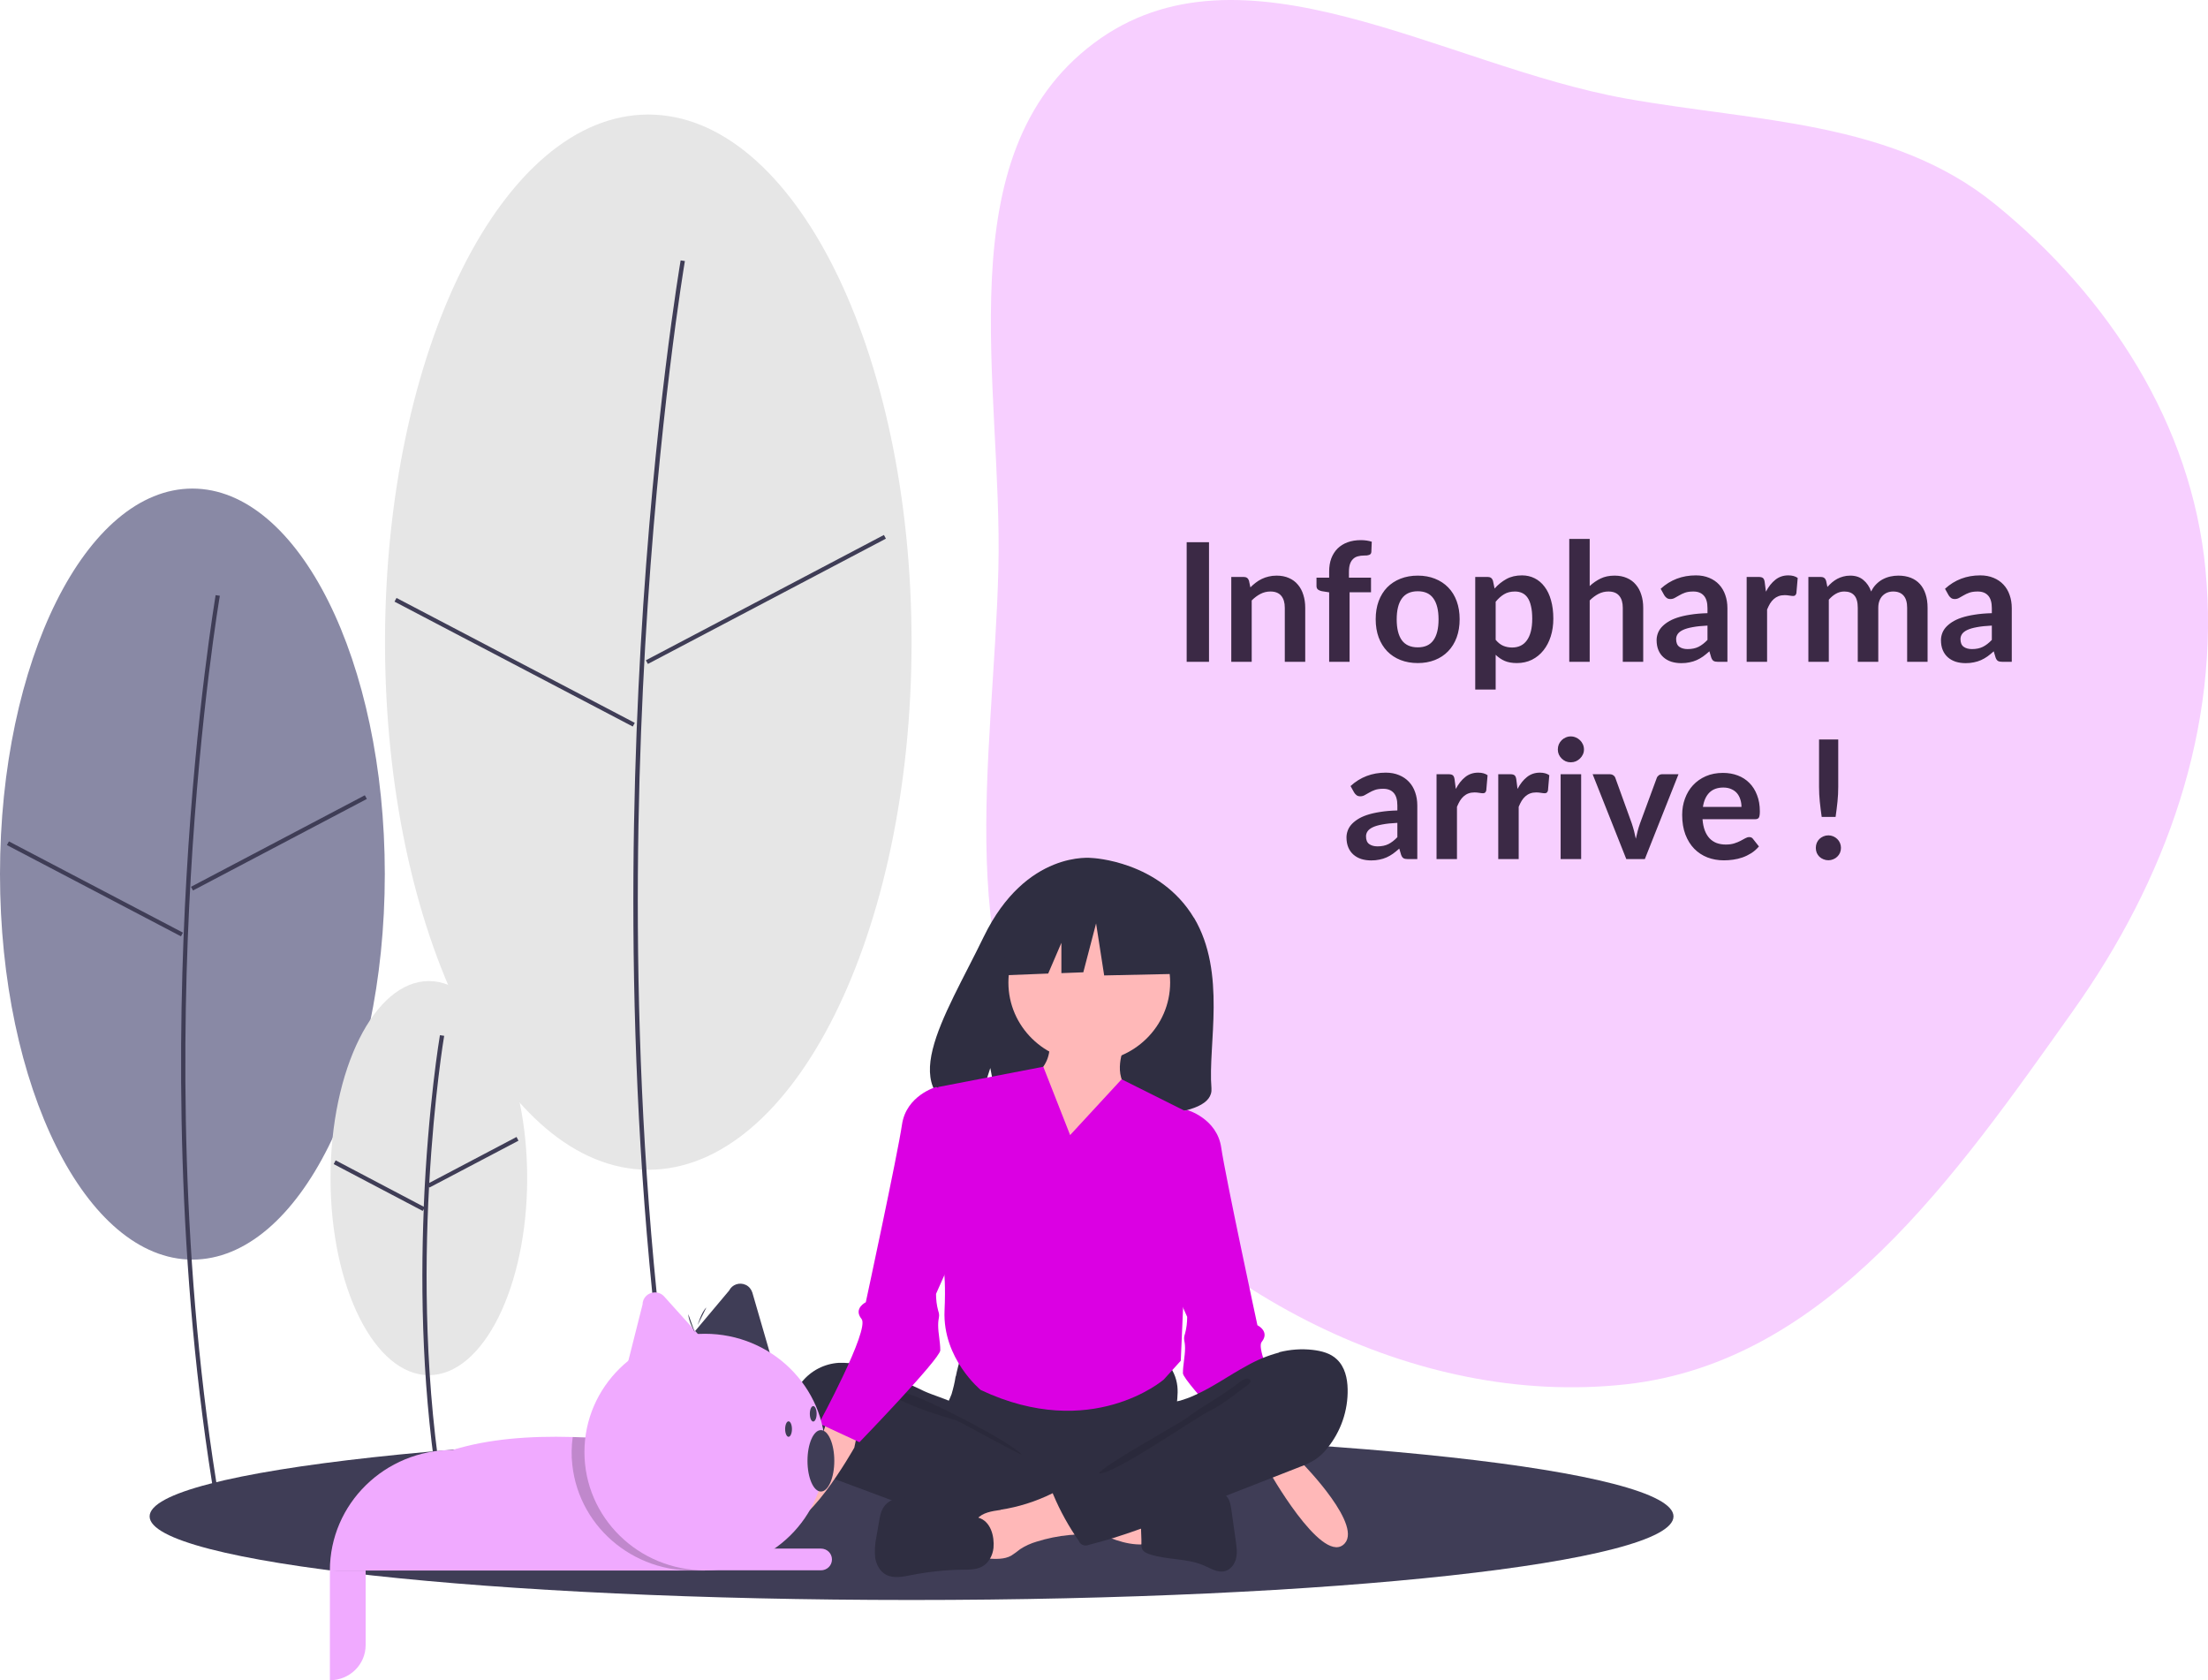 <svg width="347" height="264" viewBox="0 0 347 264" fill="none" xmlns="http://www.w3.org/2000/svg">
<path fill-rule="evenodd" clip-rule="evenodd" d="M255.526 15.484C276.122 19.164 297.37 18.957 313.543 32.091C331.422 46.611 344.404 66.673 346.599 89.444C349.008 114.428 340.365 138.347 325.766 158.88C307.445 184.649 287.193 214.058 255.526 217.534C222.041 221.21 188.143 202.729 167.738 176.227C149.173 152.117 156.153 119.736 156.899 89.444C157.615 60.351 148.455 24.372 171.909 6.784C195.121 -10.623 226.855 10.361 255.526 15.484Z" fill="#F7CFFF"/>
<g clip-path="url(#clip0_1773_136)">
<path d="M143.257 251.424C209.389 251.424 263 245.544 263 238.29C263 231.036 209.389 225.156 143.257 225.156C77.125 225.156 23.514 231.036 23.514 238.29C23.514 245.544 77.125 251.424 143.257 251.424Z" fill="#3F3D56"/>
<path d="M202.627 223.744L204.7 229.983C204.7 229.983 214.634 240.063 211.056 242.789C207.477 245.514 199.382 231.099 199.382 231.099L197.911 224.04L202.66 223.711L202.627 223.744Z" fill="#FFB8B8"/>
<path d="M183.562 175.411L186.572 174.426C186.572 174.426 191.255 175.739 191.923 180.336C192.592 184.933 197.61 208.246 197.61 208.246C197.61 208.246 199.616 209.231 198.279 210.873C196.941 212.515 204.968 227.29 204.968 227.29L198.613 230.246C198.613 230.246 185.903 217.112 185.903 215.798C185.903 214.485 186.237 213.171 186.237 211.858C186.237 210.545 185.903 210.545 186.237 209.56C186.471 208.706 186.572 207.819 186.572 206.933L184.23 201.679L183.562 175.411Z" fill="#DB00E3"/>
<path d="M30.237 197.936C46.936 197.936 60.474 170.813 60.474 137.355C60.474 103.898 46.936 76.775 30.237 76.775C13.537 76.775 0 103.898 0 137.355C0 170.813 13.537 197.936 30.237 197.936Z" fill="#8989A5"/>
<path d="M29.969 137.979C31.474 111.613 34.518 93.783 34.552 93.619L33.883 93.521C33.883 93.685 30.805 111.547 29.3 137.946C27.895 162.31 27.561 199.184 33.883 236.386L34.552 236.287C28.23 199.151 28.564 162.343 29.969 138.012V137.979Z" fill="#3F3D56"/>
<path d="M57.336 124.97L30.011 139.354L30.327 139.933L57.652 125.549L57.336 124.97Z" fill="#3F3D56"/>
<path d="M1.402 132.22L1.087 132.799L28.439 147.136L28.754 146.556L1.402 132.22Z" fill="#3F3D56"/>
<path d="M101.882 183.817C124.733 183.817 143.257 146.698 143.257 100.908C143.257 55.119 124.733 18 101.882 18C79.031 18 60.507 55.119 60.507 100.908C60.507 146.698 79.031 183.817 101.882 183.817Z" fill="#E6E6E6"/>
<path d="M101.38 101.729C103.454 65.644 107.602 41.247 107.635 41.017L106.966 40.919C106.933 41.149 102.752 65.578 100.678 101.696C98.771 135.024 98.303 185.459 106.966 236.386L107.635 236.287C99.005 185.459 99.474 135.057 101.38 101.762V101.729Z" fill="#3F3D56"/>
<path d="M138.91 84.065L101.503 103.755L101.819 104.334L139.226 84.644L138.91 84.065Z" fill="#3F3D56"/>
<path d="M62.315 93.964L62 94.543L99.442 114.169L99.757 113.59L62.315 93.964Z" fill="#3F3D56"/>
<path d="M67.397 216.094C75.932 216.094 82.85 202.231 82.85 185.13C82.85 168.03 75.932 154.167 67.397 154.167C58.863 154.167 51.944 168.03 51.944 185.13C51.944 202.231 58.863 216.094 67.397 216.094Z" fill="#E6E6E6"/>
<path d="M67.397 186.444L67.498 186.608L81.479 179.253L81.178 178.662L67.464 185.885C68.234 172.16 69.772 162.934 69.805 162.77L69.137 162.671C69.103 162.868 67.263 173.802 66.595 189.629L52.747 182.339L52.446 182.93L66.427 190.285L66.595 189.99C66.059 203.058 66.36 219.41 69.137 235.762L69.805 235.663C66.762 217.801 66.695 200.005 67.431 186.444H67.397Z" fill="#3F3D56"/>
<path d="M187.642 144.251C182.257 135.254 171.621 134.827 171.621 134.827C171.621 134.827 161.252 133.514 154.596 147.206C148.408 159.979 139.845 172.292 153.224 175.28L155.633 167.826L157.138 175.838C159.044 175.969 160.951 176.002 162.857 175.936C177.173 175.477 190.82 176.068 190.385 170.978C189.816 164.214 192.793 152.886 187.642 144.218V144.251Z" fill="#2F2E41"/>
<path d="M150.181 216.291C150.047 217.243 149.813 218.162 149.545 219.082C149.211 219.968 148.742 220.789 148.441 221.708C147.505 224.565 148.809 227.783 150.85 229.983C152.622 231.887 154.93 233.266 157.506 233.89C159.379 234.35 161.319 234.416 163.225 234.481C168.543 234.645 173.995 234.81 179.013 233.135C180.618 232.577 182.157 231.887 183.595 231.066C184.063 230.837 184.465 230.541 184.799 230.147C185.167 229.622 185.234 228.899 185.234 228.243C185.234 226.01 184.766 223.81 184.866 221.577C184.933 220.329 185.167 219.114 185.033 217.867C184.732 215.01 182.625 212.679 179.782 211.989C178.344 211.694 176.872 211.858 175.434 211.989C171.654 212.35 167.874 212.515 164.061 212.482C160.181 212.482 156.335 211.858 152.489 211.825C151.351 211.825 151.385 212.153 151.017 213.237C150.682 214.255 150.415 215.273 150.214 216.291H150.181Z" fill="#2F2E41"/>
<path d="M135.029 214.485C133.992 214.222 132.922 214.124 131.851 214.156C129.577 214.288 127.47 215.371 126.031 217.144C124.626 218.917 124.058 221.216 124.459 223.449C124.727 224.631 125.128 225.78 125.73 226.864C126.566 228.571 127.603 230.246 129.142 231.362C130.078 231.953 131.115 232.446 132.152 232.774L140.414 235.86C141.618 236.32 142.856 236.78 144.06 237.174C150.214 239.275 156.636 240.556 163.125 240.917C165.098 241.048 167.105 241.081 169.045 240.621C169.513 240.556 169.948 240.326 170.249 239.965C170.417 239.702 170.483 239.407 170.517 239.078L171.019 235.565C171.119 235.072 171.119 234.58 170.985 234.087C170.751 233.496 170.182 233.135 169.614 232.807C164.195 229.72 157.874 228.013 153.291 223.777C152.221 222.792 151.318 221.216 150.013 220.526C148.542 219.771 146.802 219.311 145.264 218.622C141.919 217.079 138.641 215.306 134.995 214.485H135.029Z" fill="#2F2E41"/>
<path opacity="0.1" d="M143.257 219.213C146.167 220.132 158.476 226.371 160.583 228.571C160.315 228.67 150.716 223.35 150.415 223.252C147.806 222.464 145.163 221.676 142.688 220.559C142.187 220.329 139.444 219.246 139.578 218.622C139.711 217.932 142.755 219.049 143.257 219.213Z" fill="black"/>
<path d="M179.615 242.723C179.782 242.723 179.949 242.69 180.083 242.592C180.217 242.427 180.25 242.263 180.217 242.066V237.272C178.812 236.616 177.24 236.419 175.735 236.189L168.61 235.237C168.778 235.237 167.507 238.29 167.707 238.684C168.042 239.407 170.684 240.03 171.453 240.359C174.029 241.541 176.738 242.821 179.648 242.69L179.615 242.723Z" fill="#FFB8B8"/>
<path d="M157.238 237.272C155.9 237.469 154.395 237.666 153.525 238.717C152.422 240.03 152.89 242 153.425 243.609C153.492 243.938 153.659 244.233 153.893 244.496C154.261 244.857 154.796 244.89 155.298 244.923C156.536 244.988 157.84 245.054 158.91 244.463C159.412 244.135 159.88 243.806 160.315 243.445C161.118 242.92 161.988 242.526 162.891 242.263C164.563 241.738 166.302 241.377 168.075 241.212C168.778 241.212 169.447 241.048 170.115 240.851C170.784 240.621 171.32 240.129 171.554 239.472C171.788 238.586 171.286 237.699 170.784 236.944C170.182 235.992 169.513 235.007 168.61 234.284C167.272 233.266 166.637 234.054 165.299 234.711C162.757 235.959 160.048 236.813 157.272 237.239L157.238 237.272Z" fill="#FFB8B8"/>
<path d="M153.726 238.454L145.197 235.959C144.16 235.598 143.09 235.401 142.019 235.335C140.949 235.335 139.812 235.696 139.109 236.517C138.44 237.272 138.273 238.356 138.106 239.341L137.738 241.475C137.504 242.559 137.437 243.642 137.537 244.759C137.705 245.842 138.273 246.926 139.243 247.451C140.414 248.075 141.886 247.78 143.19 247.517C145.866 246.991 148.575 246.696 151.284 246.663C152.321 246.663 153.392 246.663 154.295 246.203C155.365 245.645 156.001 244.463 156.134 243.248C156.302 241.41 155.699 239.045 153.76 238.487L153.726 238.454Z" fill="#2F2E41"/>
<path d="M182.993 236.287C184.097 236.09 185.067 235.466 186.137 235.105C187.642 234.58 189.248 234.58 190.82 234.58C191.388 234.58 192.024 234.58 192.492 234.908C193.194 235.368 193.362 236.287 193.496 237.108L194.198 242.066C194.332 242.986 194.465 243.971 194.265 244.857C194.064 245.744 193.429 246.663 192.492 246.893C191.388 247.188 190.285 246.466 189.214 246.006C186.572 244.857 183.528 245.153 180.752 244.266C180.25 244.102 179.682 243.872 179.481 243.38C179.381 243.117 179.347 242.821 179.381 242.526C179.414 240.95 179.08 238.75 179.581 237.239C180.016 235.86 181.688 236.254 182.926 236.254L182.993 236.287Z" fill="#2F2E41"/>
<path d="M201.055 212.482C202.76 212.055 204.533 211.924 206.273 212.121C207.677 212.285 209.116 212.646 210.119 213.631C211.357 214.813 211.758 216.586 211.791 218.294C211.858 221.676 210.721 224.959 208.58 227.586C208.079 228.243 207.443 228.834 206.741 229.326C206.005 229.786 205.202 230.18 204.366 230.475L185.903 237.699C181.053 239.604 176.17 241.508 171.119 242.756C170.55 243.018 169.848 242.789 169.58 242.23C169.58 242.23 169.58 242.23 169.58 242.198C167.975 239.899 166.603 237.436 165.533 234.875C165.433 234.711 165.433 234.514 165.466 234.317C165.533 234.219 165.633 234.153 165.734 234.087L178.778 226.667C179.748 226.174 180.618 225.55 181.421 224.861C181.989 224.302 182.458 223.679 182.792 222.989C183.06 222.431 183.093 221.117 183.428 220.691C183.762 220.297 184.933 220.264 185.468 220.1C186.237 219.87 186.973 219.607 187.676 219.279C190.586 217.998 193.194 216.094 196.004 214.583C197.576 213.697 199.248 213.007 200.988 212.547L201.055 212.482Z" fill="#2F2E41"/>
<path opacity="0.1" d="M193.663 218.031C191.422 219.706 188.512 221.249 186.304 222.956C185.535 223.547 172.892 230.574 172.724 231.526C174.798 231.887 188.01 222.726 189.917 221.807C191.823 220.888 193.495 219.607 195.134 218.326C195.569 217.998 197.342 217.013 196.138 216.652C195.469 216.455 194.198 217.703 193.696 218.031H193.663Z" fill="black"/>
<path d="M171.186 166.874C178.205 166.874 183.896 161.288 183.896 154.397C183.896 147.506 178.205 141.919 171.186 141.919C164.166 141.919 158.476 147.506 158.476 154.397C158.476 161.288 164.166 166.874 171.186 166.874Z" fill="#FFB8B8"/>
<path d="M176.537 164.904C176.537 164.904 174.531 169.829 178.21 171.799C181.889 173.769 166.838 189.53 166.838 189.53L160.148 170.486C160.148 170.486 165.834 168.516 164.831 163.262L176.537 164.904Z" fill="#FFB8B8"/>
<path d="M168.176 178.366L176.27 169.599L187.241 175.083L185.568 213.828L182.893 216.783C182.893 216.783 171.52 226.634 154.127 218.425C154.127 218.425 148.107 213.5 148.441 205.948C148.776 198.396 147.772 197.411 147.772 197.411L147.438 170.814L163.961 167.629L168.176 178.366Z" fill="#DB00E3"/>
<path d="M131.015 220.132L128.941 226.371C128.941 226.371 119.007 236.451 122.586 239.177C126.165 241.902 134.259 227.487 134.259 227.487L135.731 220.428L130.982 220.1L131.015 220.132Z" fill="#FFB8B8"/>
<path d="M150.114 171.799L147.103 170.814C147.103 170.814 142.421 172.128 141.752 176.724C141.083 181.321 136.066 204.634 136.066 204.634C136.066 204.634 134.059 205.619 135.397 207.261C136.735 208.903 128.707 223.679 128.707 223.679L135.062 226.634C135.062 226.634 147.772 213.5 147.772 212.186C147.772 210.873 147.438 209.56 147.438 208.246C147.438 206.933 147.772 206.933 147.438 205.948C147.204 205.094 147.103 204.207 147.103 203.321L149.445 198.067L150.114 171.799Z" fill="#DB00E3"/>
<path d="M185.267 143.364L174.765 137.913L160.248 140.146L157.238 153.28L164.73 152.985L166.804 148.158V152.919L170.249 152.788L172.256 145.104L173.527 153.28L185.769 153.018L185.267 143.364Z" fill="#2F2E41"/>
<path d="M110.779 227.849V246.794H51.844C51.844 236.32 60.474 227.849 71.144 227.849C76.662 226.141 83.051 225.616 89.975 225.813C96.53 225.977 103.521 226.798 110.779 227.849Z" fill="#F0AAFF"/>
<path d="M102.35 242.657H130.045C131.015 242.657 131.784 243.412 131.784 244.365C131.784 245.317 131.015 246.072 130.045 246.072H102.35V242.624V242.657Z" fill="#3F3D56"/>
<path d="M107.167 211.628L114.592 202.795C115.06 201.843 116.231 201.449 117.201 201.909C117.703 202.139 118.071 202.598 118.238 203.124L121.181 213.27L107.2 211.661L107.167 211.628Z" fill="#3F3D56"/>
<path d="M98.169 216.127L100.979 204.995C100.979 203.945 101.849 203.091 102.919 203.091C103.487 203.091 104.023 203.321 104.391 203.748L111.515 211.661L98.169 216.127Z" fill="#F0AAFF"/>
<path d="M51.844 246.794H57.463V258.517C57.463 261.57 54.955 264.033 51.844 264.033V246.827V246.794Z" fill="#F0AAFF"/>
<path d="M101.313 243.347H129.008C129.978 243.347 130.747 244.102 130.747 245.054C130.747 246.006 129.978 246.762 129.008 246.762H101.313V243.314V243.347Z" fill="#F0AAFF"/>
<path opacity="0.2" d="M110.779 227.849V246.696C100.377 247.779 91.045 240.392 89.941 230.18C89.774 228.735 89.807 227.258 90.008 225.813C96.564 225.977 103.554 226.798 110.813 227.849H110.779Z" fill="black"/>
<path d="M110.779 246.762C121.235 246.762 129.711 238.441 129.711 228.177C129.711 217.913 121.235 209.592 110.779 209.592C100.324 209.592 91.848 217.913 91.848 228.177C91.848 238.441 100.324 246.762 110.779 246.762Z" fill="#F0AAFF"/>
<path d="M129.008 234.383C130.172 234.383 131.115 232.222 131.115 229.556C131.115 226.89 130.172 224.729 129.008 224.729C127.844 224.729 126.901 226.89 126.901 229.556C126.901 232.222 127.844 234.383 129.008 234.383Z" fill="#3F3D56"/>
<path d="M123.924 225.78C124.22 225.78 124.459 225.236 124.459 224.565C124.459 223.894 124.22 223.35 123.924 223.35C123.629 223.35 123.389 223.894 123.389 224.565C123.389 225.236 123.629 225.78 123.924 225.78Z" fill="#3F3D56"/>
<path d="M127.804 223.383C128.1 223.383 128.339 222.839 128.339 222.168C128.339 221.497 128.1 220.953 127.804 220.953C127.508 220.953 127.269 221.497 127.269 222.168C127.269 222.839 127.508 223.383 127.804 223.383Z" fill="#3F3D56"/>
<path d="M109.207 209.395C109.207 209.395 108.17 207.589 108.17 206.506L109.207 209.395Z" fill="#3F3D56"/>
<path d="M109.642 208.213C109.642 208.213 110.21 206.21 111.013 205.455L109.642 208.213Z" fill="#3F3D56"/>
</g>
<path d="M190.003 104H186.493V85.202H190.003V104ZM196.505 92.3C196.774 92.031 197.055 91.784 197.35 91.559C197.653 91.325 197.97 91.13 198.299 90.974C198.637 90.809 198.997 90.684 199.378 90.597C199.759 90.502 200.175 90.454 200.626 90.454C201.354 90.454 202 90.58 202.563 90.831C203.126 91.074 203.594 91.42 203.967 91.871C204.348 92.313 204.634 92.846 204.825 93.47C205.024 94.085 205.124 94.766 205.124 95.511V104H201.913V95.511C201.913 94.696 201.727 94.068 201.354 93.626C200.981 93.175 200.414 92.95 199.651 92.95C199.096 92.95 198.576 93.076 198.091 93.327C197.606 93.578 197.146 93.921 196.713 94.354V104H193.502V90.662H195.465C195.881 90.662 196.154 90.857 196.284 91.247L196.505 92.3ZM208.885 104V93.08L207.728 92.898C207.477 92.846 207.273 92.759 207.117 92.638C206.97 92.508 206.896 92.326 206.896 92.092V90.779H208.885V89.791C208.885 89.028 208.998 88.344 209.223 87.737C209.457 87.13 209.787 86.615 210.211 86.19C210.645 85.765 211.169 85.44 211.784 85.215C212.4 84.99 213.093 84.877 213.864 84.877C214.48 84.877 215.052 84.959 215.58 85.124L215.515 86.736C215.507 86.857 215.472 86.957 215.411 87.035C215.351 87.104 215.268 87.161 215.164 87.204C215.069 87.239 214.956 87.265 214.826 87.282C214.696 87.291 214.558 87.295 214.41 87.295C214.029 87.295 213.687 87.338 213.383 87.425C213.089 87.503 212.837 87.646 212.629 87.854C212.421 88.053 212.261 88.322 212.148 88.66C212.044 88.989 211.992 89.401 211.992 89.895V90.779H215.463V93.067H212.096V104H208.885ZM222.814 90.454C223.802 90.454 224.699 90.614 225.505 90.935C226.32 91.256 227.013 91.711 227.585 92.3C228.166 92.889 228.612 93.609 228.924 94.458C229.236 95.307 229.392 96.256 229.392 97.305C229.392 98.362 229.236 99.316 228.924 100.165C228.612 101.014 228.166 101.738 227.585 102.336C227.013 102.934 226.32 103.393 225.505 103.714C224.699 104.035 223.802 104.195 222.814 104.195C221.818 104.195 220.912 104.035 220.097 103.714C219.283 103.393 218.585 102.934 218.004 102.336C217.432 101.738 216.986 101.014 216.665 100.165C216.353 99.316 216.197 98.362 216.197 97.305C216.197 96.256 216.353 95.307 216.665 94.458C216.986 93.609 217.432 92.889 218.004 92.3C218.585 91.711 219.283 91.256 220.097 90.935C220.912 90.614 221.818 90.454 222.814 90.454ZM222.814 101.725C223.924 101.725 224.743 101.352 225.271 100.607C225.809 99.862 226.077 98.77 226.077 97.331C226.077 95.892 225.809 94.796 225.271 94.042C224.743 93.288 223.924 92.911 222.814 92.911C221.688 92.911 220.851 93.292 220.305 94.055C219.768 94.809 219.499 95.901 219.499 97.331C219.499 98.761 219.768 99.853 220.305 100.607C220.851 101.352 221.688 101.725 222.814 101.725ZM235.053 100.542C235.417 100.984 235.811 101.296 236.236 101.478C236.669 101.66 237.137 101.751 237.64 101.751C238.125 101.751 238.563 101.66 238.953 101.478C239.343 101.296 239.672 101.019 239.941 100.646C240.218 100.273 240.431 99.805 240.578 99.242C240.725 98.67 240.799 97.998 240.799 97.227C240.799 96.447 240.734 95.788 240.604 95.251C240.483 94.705 240.305 94.263 240.071 93.925C239.837 93.587 239.551 93.34 239.213 93.184C238.884 93.028 238.507 92.95 238.082 92.95C237.415 92.95 236.847 93.093 236.379 93.379C235.911 93.656 235.469 94.051 235.053 94.562V100.542ZM234.884 92.482C235.43 91.867 236.05 91.368 236.743 90.987C237.436 90.606 238.251 90.415 239.187 90.415C239.915 90.415 240.578 90.567 241.176 90.87C241.783 91.173 242.303 91.615 242.736 92.196C243.178 92.768 243.516 93.479 243.75 94.328C243.993 95.169 244.114 96.135 244.114 97.227C244.114 98.224 243.98 99.147 243.711 99.996C243.442 100.845 243.057 101.582 242.554 102.206C242.06 102.83 241.458 103.32 240.747 103.675C240.045 104.022 239.256 104.195 238.381 104.195C237.636 104.195 236.999 104.082 236.47 103.857C235.941 103.623 235.469 103.302 235.053 102.895V108.355H231.842V90.662H233.805C234.221 90.662 234.494 90.857 234.624 91.247L234.884 92.482ZM249.83 92.092C250.35 91.607 250.922 91.212 251.546 90.909C252.17 90.606 252.903 90.454 253.743 90.454C254.471 90.454 255.117 90.58 255.68 90.831C256.244 91.074 256.712 91.42 257.084 91.871C257.466 92.313 257.752 92.846 257.942 93.47C258.142 94.085 258.241 94.766 258.241 95.511V104H255.03V95.511C255.03 94.696 254.844 94.068 254.471 93.626C254.099 93.175 253.531 92.95 252.768 92.95C252.214 92.95 251.694 93.076 251.208 93.327C250.723 93.578 250.264 93.921 249.83 94.354V104H246.619V84.682H249.83V92.092ZM268.341 98.306C267.414 98.349 266.634 98.432 266.001 98.553C265.368 98.666 264.861 98.813 264.48 98.995C264.099 99.177 263.826 99.389 263.661 99.632C263.496 99.875 263.414 100.139 263.414 100.425C263.414 100.988 263.579 101.391 263.908 101.634C264.246 101.877 264.684 101.998 265.221 101.998C265.88 101.998 266.447 101.881 266.924 101.647C267.409 101.404 267.882 101.04 268.341 100.555V98.306ZM260.983 92.521C262.517 91.117 264.363 90.415 266.521 90.415C267.301 90.415 267.999 90.545 268.614 90.805C269.229 91.056 269.749 91.412 270.174 91.871C270.599 92.322 270.919 92.863 271.136 93.496C271.361 94.129 271.474 94.822 271.474 95.576V104H270.018C269.715 104 269.481 103.957 269.316 103.87C269.151 103.775 269.021 103.588 268.926 103.311L268.64 102.349C268.302 102.652 267.973 102.921 267.652 103.155C267.331 103.38 266.998 103.571 266.651 103.727C266.304 103.883 265.932 104 265.533 104.078C265.143 104.165 264.71 104.208 264.233 104.208C263.67 104.208 263.15 104.134 262.673 103.987C262.196 103.831 261.785 103.601 261.438 103.298C261.091 102.995 260.823 102.618 260.632 102.167C260.441 101.716 260.346 101.192 260.346 100.594C260.346 100.256 260.402 99.922 260.515 99.593C260.628 99.255 260.81 98.934 261.061 98.631C261.321 98.328 261.655 98.042 262.062 97.773C262.469 97.504 262.968 97.27 263.557 97.071C264.155 96.872 264.848 96.711 265.637 96.59C266.426 96.46 267.327 96.382 268.341 96.356V95.576C268.341 94.683 268.15 94.025 267.769 93.6C267.388 93.167 266.837 92.95 266.118 92.95C265.598 92.95 265.165 93.011 264.818 93.132C264.48 93.253 264.181 93.392 263.921 93.548C263.661 93.695 263.423 93.83 263.206 93.951C262.998 94.072 262.764 94.133 262.504 94.133C262.279 94.133 262.088 94.077 261.932 93.964C261.776 93.843 261.65 93.704 261.555 93.548L260.983 92.521ZM277.527 92.976C277.943 92.179 278.437 91.555 279.009 91.104C279.581 90.645 280.257 90.415 281.037 90.415C281.652 90.415 282.146 90.549 282.519 90.818L282.311 93.223C282.268 93.379 282.203 93.492 282.116 93.561C282.038 93.622 281.93 93.652 281.791 93.652C281.661 93.652 281.466 93.63 281.206 93.587C280.955 93.544 280.708 93.522 280.465 93.522C280.11 93.522 279.793 93.574 279.516 93.678C279.239 93.782 278.987 93.934 278.762 94.133C278.545 94.324 278.35 94.558 278.177 94.835C278.012 95.112 277.856 95.429 277.709 95.784V104H274.498V90.662H276.383C276.712 90.662 276.942 90.723 277.072 90.844C277.202 90.957 277.289 91.165 277.332 91.468L277.527 92.976ZM284.197 104V90.662H286.16C286.576 90.662 286.849 90.857 286.979 91.247L287.187 92.235C287.421 91.975 287.664 91.737 287.915 91.52C288.175 91.303 288.448 91.117 288.734 90.961C289.029 90.805 289.341 90.684 289.67 90.597C290.008 90.502 290.377 90.454 290.775 90.454C291.616 90.454 292.305 90.684 292.842 91.143C293.388 91.594 293.796 92.196 294.064 92.95C294.272 92.508 294.532 92.131 294.844 91.819C295.156 91.498 295.499 91.238 295.871 91.039C296.244 90.84 296.638 90.692 297.054 90.597C297.479 90.502 297.904 90.454 298.328 90.454C299.065 90.454 299.719 90.567 300.291 90.792C300.863 91.017 301.344 91.347 301.734 91.78C302.124 92.213 302.419 92.742 302.618 93.366C302.826 93.99 302.93 94.705 302.93 95.511V104H299.719V95.511C299.719 94.662 299.533 94.025 299.16 93.6C298.788 93.167 298.242 92.95 297.522 92.95C297.193 92.95 296.885 93.006 296.599 93.119C296.322 93.232 296.075 93.396 295.858 93.613C295.65 93.821 295.486 94.085 295.364 94.406C295.243 94.727 295.182 95.095 295.182 95.511V104H291.958V95.511C291.958 94.618 291.776 93.968 291.412 93.561C291.057 93.154 290.533 92.95 289.839 92.95C289.371 92.95 288.934 93.067 288.526 93.301C288.128 93.526 287.755 93.838 287.408 94.237V104H284.197ZM313.028 98.306C312.101 98.349 311.321 98.432 310.688 98.553C310.056 98.666 309.549 98.813 309.167 98.995C308.786 99.177 308.513 99.389 308.348 99.632C308.184 99.875 308.101 100.139 308.101 100.425C308.101 100.988 308.266 101.391 308.595 101.634C308.933 101.877 309.371 101.998 309.908 101.998C310.567 101.998 311.135 101.881 311.611 101.647C312.097 101.404 312.569 101.04 313.028 100.555V98.306ZM305.67 92.521C307.204 91.117 309.05 90.415 311.208 90.415C311.988 90.415 312.686 90.545 313.301 90.805C313.917 91.056 314.437 91.412 314.861 91.871C315.286 92.322 315.607 92.863 315.823 93.496C316.049 94.129 316.161 94.822 316.161 95.576V104H314.705C314.402 104 314.168 103.957 314.003 103.87C313.839 103.775 313.709 103.588 313.613 103.311L313.327 102.349C312.989 102.652 312.66 102.921 312.339 103.155C312.019 103.38 311.685 103.571 311.338 103.727C310.992 103.883 310.619 104 310.22 104.078C309.83 104.165 309.397 104.208 308.92 104.208C308.357 104.208 307.837 104.134 307.36 103.987C306.884 103.831 306.472 103.601 306.125 103.298C305.779 102.995 305.51 102.618 305.319 102.167C305.129 101.716 305.033 101.192 305.033 100.594C305.033 100.256 305.09 99.922 305.202 99.593C305.315 99.255 305.497 98.934 305.748 98.631C306.008 98.328 306.342 98.042 306.749 97.773C307.157 97.504 307.655 97.27 308.244 97.071C308.842 96.872 309.536 96.711 310.324 96.59C311.113 96.46 312.014 96.382 313.028 96.356V95.576C313.028 94.683 312.838 94.025 312.456 93.6C312.075 93.167 311.525 92.95 310.805 92.95C310.285 92.95 309.852 93.011 309.505 93.132C309.167 93.253 308.868 93.392 308.608 93.548C308.348 93.695 308.11 93.83 307.893 93.951C307.685 94.072 307.451 94.133 307.191 94.133C306.966 94.133 306.775 94.077 306.619 93.964C306.463 93.843 306.338 93.704 306.242 93.548L305.67 92.521ZM219.604 129.306C218.676 129.349 217.896 129.432 217.264 129.553C216.631 129.666 216.124 129.813 215.743 129.995C215.361 130.177 215.088 130.389 214.924 130.632C214.759 130.875 214.677 131.139 214.677 131.425C214.677 131.988 214.841 132.391 215.171 132.634C215.509 132.877 215.946 132.998 216.484 132.998C217.142 132.998 217.71 132.881 218.187 132.647C218.672 132.404 219.144 132.04 219.604 131.555V129.306ZM212.246 123.521C213.78 122.117 215.626 121.415 217.784 121.415C218.564 121.415 219.261 121.545 219.877 121.805C220.492 122.056 221.012 122.412 221.437 122.871C221.861 123.322 222.182 123.863 222.399 124.496C222.624 125.129 222.737 125.822 222.737 126.576V135H221.281C220.977 135 220.743 134.957 220.579 134.87C220.414 134.775 220.284 134.588 220.189 134.311L219.903 133.349C219.565 133.652 219.235 133.921 218.915 134.155C218.594 134.38 218.26 134.571 217.914 134.727C217.567 134.883 217.194 135 216.796 135.078C216.406 135.165 215.972 135.208 215.496 135.208C214.932 135.208 214.412 135.134 213.936 134.987C213.459 134.831 213.047 134.601 212.701 134.298C212.354 133.995 212.085 133.618 211.895 133.167C211.704 132.716 211.609 132.192 211.609 131.594C211.609 131.256 211.665 130.922 211.778 130.593C211.89 130.255 212.072 129.934 212.324 129.631C212.584 129.328 212.917 129.042 213.325 128.773C213.732 128.504 214.23 128.27 214.82 128.071C215.418 127.872 216.111 127.711 216.9 127.59C217.688 127.46 218.59 127.382 219.604 127.356V126.576C219.604 125.683 219.413 125.025 219.032 124.6C218.65 124.167 218.1 123.95 217.381 123.95C216.861 123.95 216.427 124.011 216.081 124.132C215.743 124.253 215.444 124.392 215.184 124.548C214.924 124.695 214.685 124.83 214.469 124.951C214.261 125.072 214.027 125.133 213.767 125.133C213.541 125.133 213.351 125.077 213.195 124.964C213.039 124.843 212.913 124.704 212.818 124.548L212.246 123.521ZM228.79 123.976C229.206 123.179 229.7 122.555 230.272 122.104C230.844 121.645 231.52 121.415 232.3 121.415C232.915 121.415 233.409 121.549 233.782 121.818L233.574 124.223C233.53 124.379 233.465 124.492 233.379 124.561C233.301 124.622 233.192 124.652 233.054 124.652C232.924 124.652 232.729 124.63 232.469 124.587C232.217 124.544 231.97 124.522 231.728 124.522C231.372 124.522 231.056 124.574 230.779 124.678C230.501 124.782 230.25 124.934 230.025 125.133C229.808 125.324 229.613 125.558 229.44 125.835C229.275 126.112 229.119 126.429 228.972 126.784V135H225.761V121.662H227.646C227.975 121.662 228.205 121.723 228.335 121.844C228.465 121.957 228.551 122.165 228.595 122.468L228.79 123.976ZM238.489 123.976C238.905 123.179 239.399 122.555 239.971 122.104C240.543 121.645 241.219 121.415 241.999 121.415C242.614 121.415 243.108 121.549 243.481 121.818L243.273 124.223C243.23 124.379 243.165 124.492 243.078 124.561C243 124.622 242.892 124.652 242.753 124.652C242.623 124.652 242.428 124.63 242.168 124.587C241.917 124.544 241.67 124.522 241.427 124.522C241.072 124.522 240.755 124.574 240.478 124.678C240.201 124.782 239.949 124.934 239.724 125.133C239.507 125.324 239.312 125.558 239.139 125.835C238.974 126.112 238.818 126.429 238.671 126.784V135H235.46V121.662H237.345C237.674 121.662 237.904 121.723 238.034 121.844C238.164 121.957 238.251 122.165 238.294 122.468L238.489 123.976ZM248.487 121.662V135H245.263V121.662H248.487ZM248.929 117.775C248.929 118.052 248.873 118.312 248.76 118.555C248.648 118.798 248.496 119.01 248.305 119.192C248.123 119.374 247.907 119.521 247.655 119.634C247.404 119.738 247.135 119.79 246.849 119.79C246.572 119.79 246.308 119.738 246.056 119.634C245.814 119.521 245.601 119.374 245.419 119.192C245.237 119.01 245.09 118.798 244.977 118.555C244.873 118.312 244.821 118.052 244.821 117.775C244.821 117.489 244.873 117.22 244.977 116.969C245.09 116.718 245.237 116.501 245.419 116.319C245.601 116.137 245.814 115.994 246.056 115.89C246.308 115.777 246.572 115.721 246.849 115.721C247.135 115.721 247.404 115.777 247.655 115.89C247.907 115.994 248.123 116.137 248.305 116.319C248.496 116.501 248.648 116.718 248.76 116.969C248.873 117.22 248.929 117.489 248.929 117.775ZM263.786 121.662L258.495 135H255.583L250.292 121.662H252.944C253.186 121.662 253.386 121.718 253.542 121.831C253.706 121.944 253.815 122.087 253.867 122.26L256.441 129.384C256.579 129.8 256.701 130.207 256.805 130.606C256.909 131.005 257 131.403 257.078 131.802C257.164 131.403 257.26 131.005 257.364 130.606C257.468 130.207 257.593 129.8 257.741 129.384L260.367 122.26C260.427 122.087 260.536 121.944 260.692 121.831C260.848 121.718 261.034 121.662 261.251 121.662H263.786ZM273.684 126.797C273.684 126.381 273.623 125.991 273.502 125.627C273.389 125.254 273.216 124.929 272.982 124.652C272.748 124.375 272.449 124.158 272.085 124.002C271.73 123.837 271.314 123.755 270.837 123.755C269.91 123.755 269.177 124.019 268.64 124.548C268.111 125.077 267.773 125.826 267.626 126.797H273.684ZM267.561 128.734C267.613 129.419 267.734 130.012 267.925 130.515C268.116 131.009 268.367 131.421 268.679 131.75C268.991 132.071 269.359 132.313 269.784 132.478C270.217 132.634 270.694 132.712 271.214 132.712C271.734 132.712 272.18 132.651 272.553 132.53C272.934 132.409 273.264 132.274 273.541 132.127C273.827 131.98 274.074 131.845 274.282 131.724C274.499 131.603 274.707 131.542 274.906 131.542C275.175 131.542 275.374 131.642 275.504 131.841L276.427 133.011C276.072 133.427 275.673 133.778 275.231 134.064C274.789 134.341 274.325 134.567 273.84 134.74C273.363 134.905 272.874 135.022 272.371 135.091C271.877 135.16 271.396 135.195 270.928 135.195C270.001 135.195 269.138 135.043 268.341 134.74C267.544 134.428 266.85 133.973 266.261 133.375C265.672 132.768 265.208 132.023 264.87 131.139C264.532 130.246 264.363 129.215 264.363 128.045C264.363 127.135 264.51 126.281 264.805 125.484C265.1 124.678 265.52 123.98 266.066 123.391C266.621 122.793 267.292 122.321 268.081 121.974C268.878 121.627 269.775 121.454 270.772 121.454C271.613 121.454 272.388 121.588 273.099 121.857C273.81 122.126 274.421 122.52 274.932 123.04C275.443 123.551 275.842 124.184 276.128 124.938C276.423 125.683 276.57 126.537 276.57 127.499C276.57 127.984 276.518 128.314 276.414 128.487C276.31 128.652 276.111 128.734 275.816 128.734H267.561ZM288.89 116.202V123.638C288.89 124.427 288.851 125.202 288.773 125.965C288.695 126.719 288.595 127.521 288.474 128.37H286.29C286.168 127.521 286.069 126.719 285.991 125.965C285.913 125.202 285.874 124.427 285.874 123.638V116.202H288.89ZM285.367 133.232C285.367 132.963 285.414 132.708 285.51 132.465C285.614 132.222 285.752 132.014 285.926 131.841C286.108 131.668 286.32 131.529 286.563 131.425C286.805 131.321 287.065 131.269 287.343 131.269C287.611 131.269 287.867 131.321 288.11 131.425C288.352 131.529 288.56 131.668 288.734 131.841C288.916 132.014 289.059 132.222 289.163 132.465C289.267 132.708 289.319 132.963 289.319 133.232C289.319 133.509 289.267 133.769 289.163 134.012C289.059 134.246 288.916 134.45 288.734 134.623C288.56 134.796 288.352 134.931 288.11 135.026C287.867 135.13 287.611 135.182 287.343 135.182C287.065 135.182 286.805 135.13 286.563 135.026C286.32 134.931 286.108 134.796 285.926 134.623C285.752 134.45 285.614 134.246 285.51 134.012C285.414 133.769 285.367 133.509 285.367 133.232Z" fill="#3B2945"/>
<defs>
<clipPath id="clip0_1773_136">
<rect width="263" height="246" fill="white" transform="translate(0 18)"/>
</clipPath>
</defs>
</svg>
